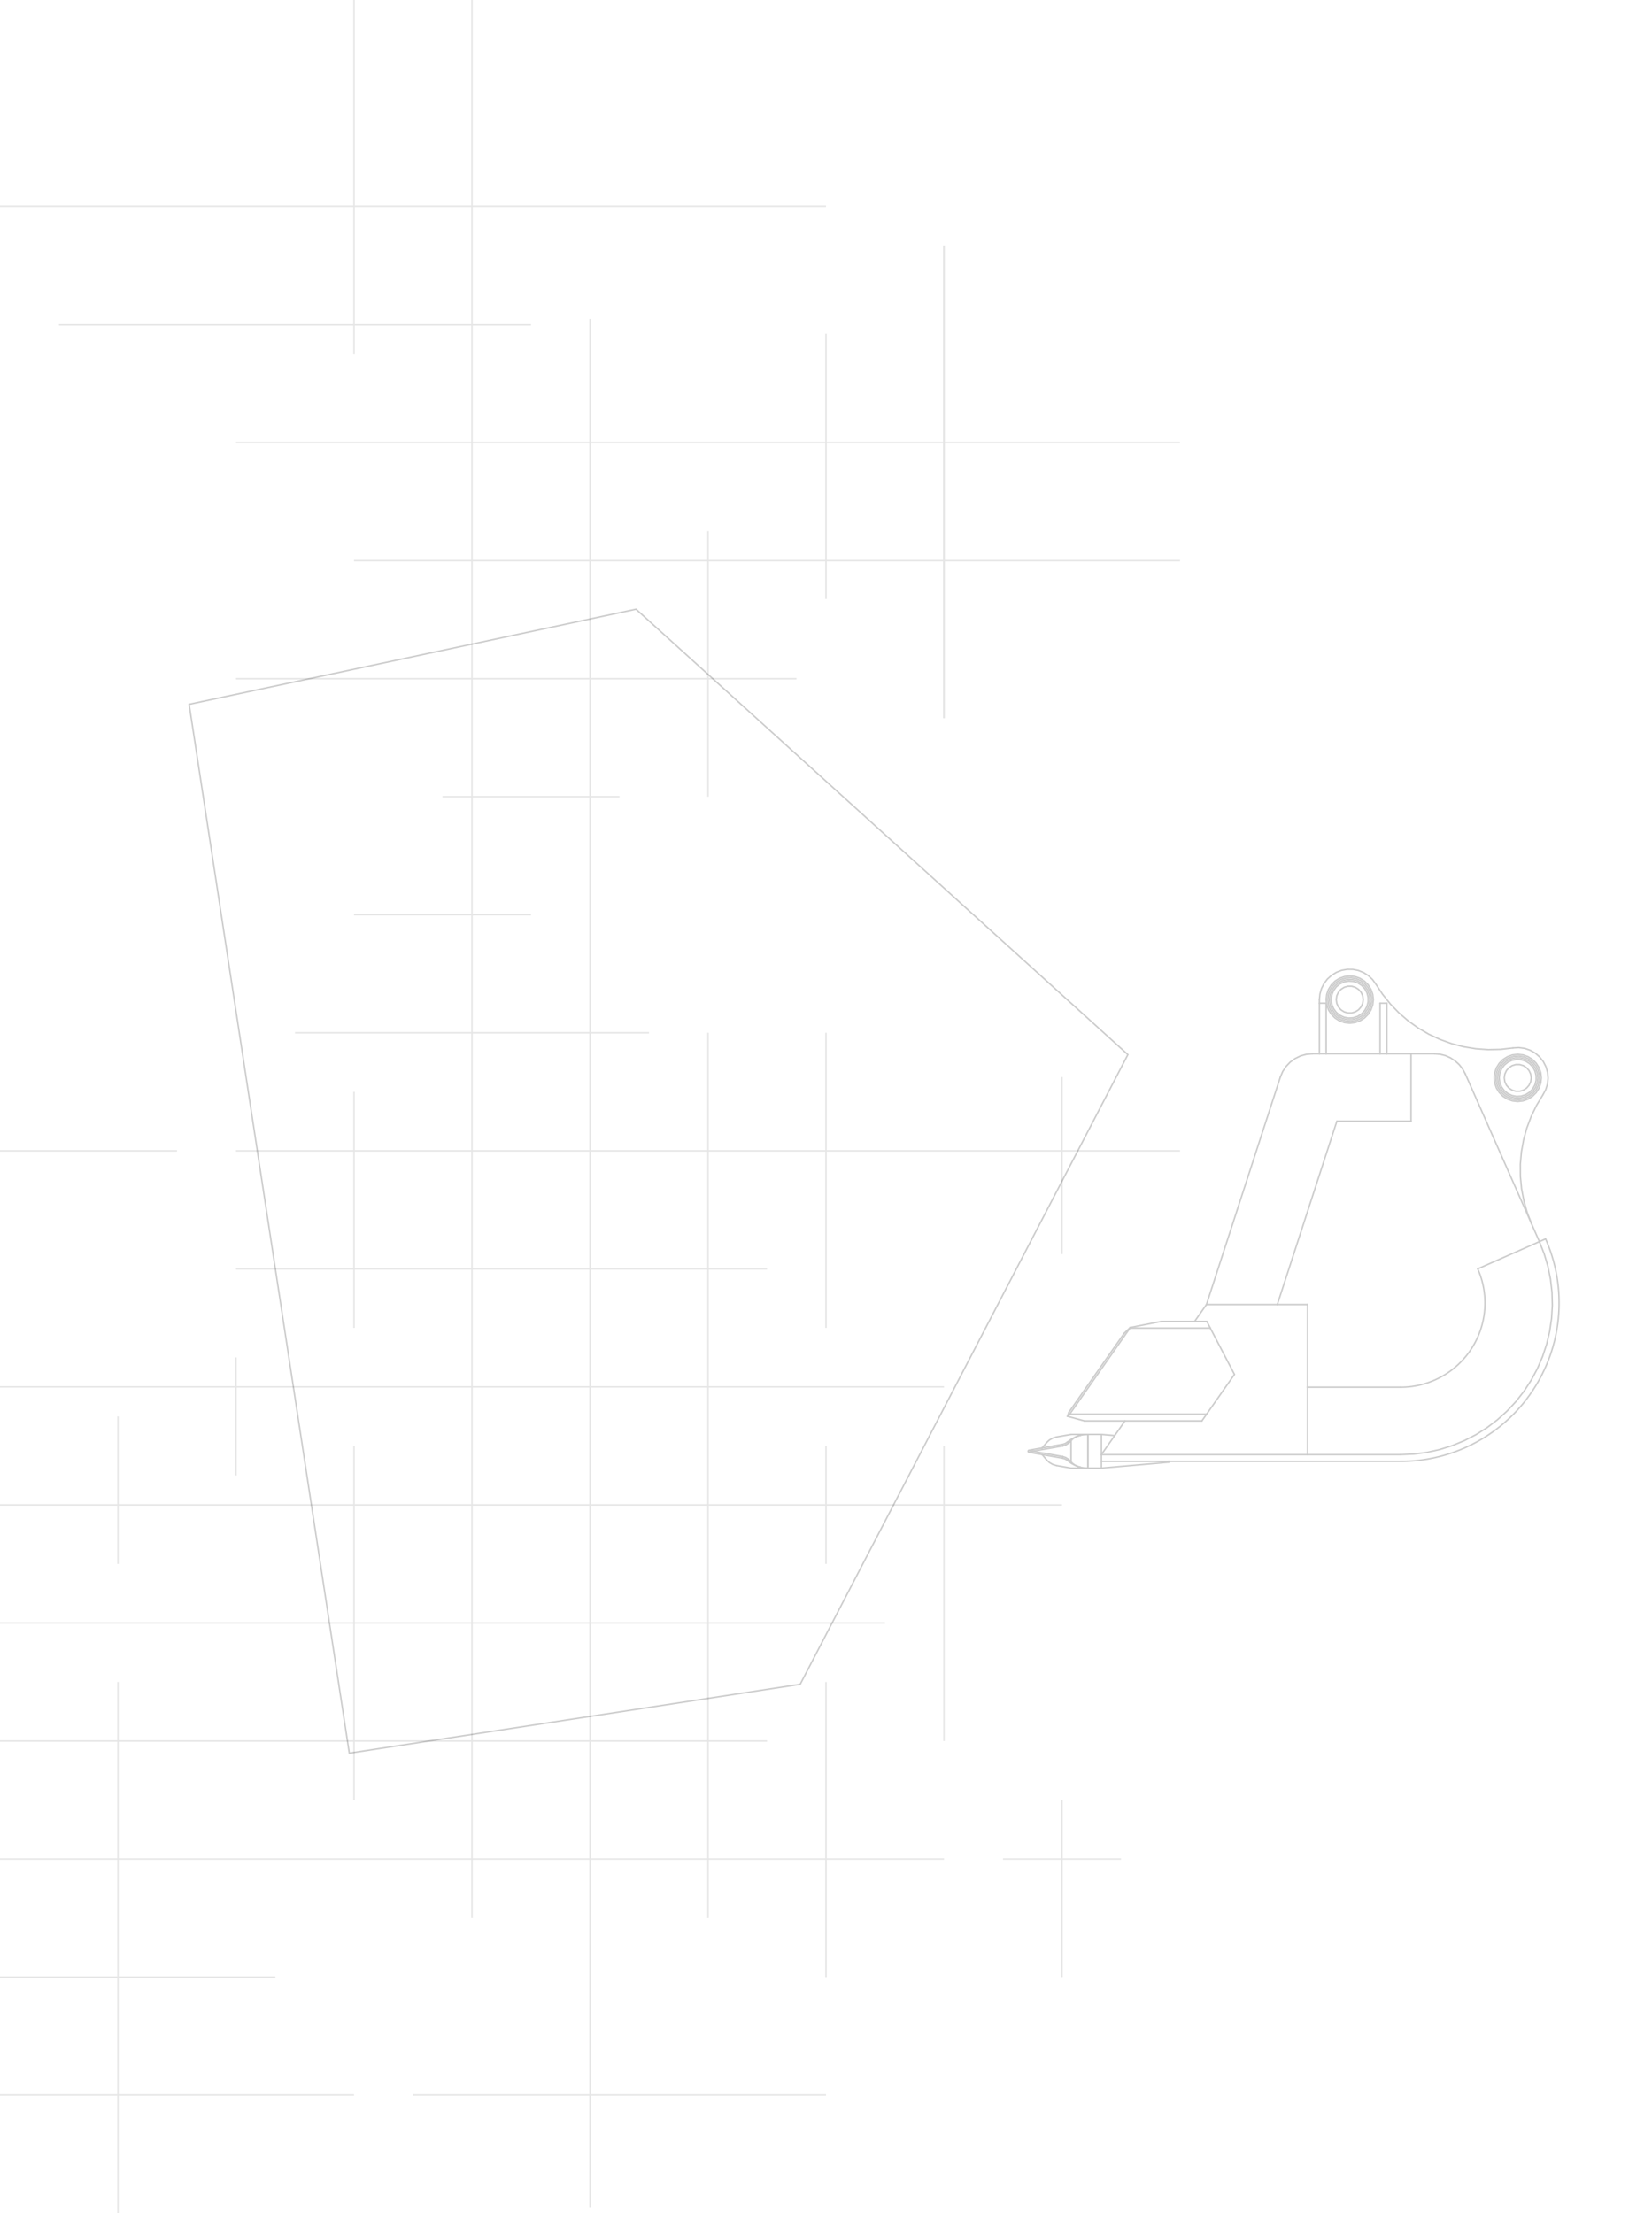 <svg width="1120" height="1500" viewBox="0 0 1120 1500" fill="none" xmlns="http://www.w3.org/2000/svg">
<g opacity="0.1">
<path d="M80 1140L80 1500" stroke="black"/>
<path d="M240 0L240 240" stroke="black"/>
<path d="M240 980L240 1220" stroke="black"/>
<path d="M240 740L240 900" stroke="black"/>
<path d="M320 0L320 1300" stroke="black"/>
<path d="M400 216L400 1496" stroke="black"/>
<path d="M480 700L480 1300" stroke="black"/>
<path d="M560 1140L560 1340" stroke="black"/>
<path d="M560 700V900" stroke="black"/>
<path d="M640 166.667L640 486.667" stroke="black"/>
<path d="M640 166.667L640 486.667" stroke="black"/>
<path d="M640 166.667L640 486.667" stroke="black"/>
<path d="M560 226L560 406" stroke="black"/>
<path d="M480 360L480 540" stroke="black"/>
<path d="M720 1220L720 1340" stroke="black"/>
<path d="M640 980L640 1180" stroke="black"/>
<path d="M560 980L560 1060" stroke="black"/>
<path d="M80 960L80 1060" stroke="black"/>
<path d="M160 920L160 1000" stroke="black"/>
<path d="M720 730V850" stroke="black"/>
<path d="M160 780L800 780" stroke="black"/>
<path d="M0 780H120" stroke="black"/>
<path d="M0 140H560" stroke="black"/>
<path d="M240 380H800" stroke="black"/>
<path d="M160 460H540" stroke="black"/>
<path d="M240 620H360" stroke="black"/>
<path d="M200 700H440" stroke="black"/>
<path d="M300 540H420" stroke="black"/>
<path d="M160 300L800 300" stroke="black"/>
<path d="M40 220L360 220" stroke="black"/>
<path d="M160 860L520 860" stroke="black"/>
<path d="M0 940L640 940" stroke="black"/>
<path d="M0 1020H720" stroke="black"/>
<path d="M0 1100L600 1100" stroke="black"/>
<path d="M0 1180H520" stroke="black"/>
<path d="M0 1260L640 1260" stroke="black"/>
<path d="M680 1260L760 1260" stroke="black"/>
<path d="M0 1340L186.667 1340" stroke="black"/>
<path d="M280 1420L560 1420" stroke="black"/>
<path d="M0 1420H240" stroke="black"/>
</g>
<path d="M764.664 714.783L431.198 412.891L128.229 477.356L236.815 1188.25L542.498 1141.56L764.664 714.783Z" stroke="black" stroke-opacity="0.2"/>
<g opacity="0.2">
<path d="M894.508 677.495V679.935" stroke="black" stroke-linecap="round" stroke-linejoin="round"/>
<path d="M1038.46 829.742L1043.66 841.534" stroke="black" stroke-linecap="round" stroke-linejoin="round"/>
<path d="M993.399 727.817L1038.46 829.742" stroke="black" stroke-linecap="round" stroke-linejoin="round"/>
<path d="M935.637 714.215V679.935" stroke="black" stroke-linecap="round" stroke-linejoin="round"/>
<path d="M894.508 714.215V679.935" stroke="black" stroke-linecap="round" stroke-linejoin="round"/>
<path d="M940.212 679.935H935.637" stroke="black" stroke-linecap="round" stroke-linejoin="round"/>
<path d="M899.083 679.935H894.508" stroke="black" stroke-linecap="round" stroke-linejoin="round"/>
<path d="M714.712 979.915L714.874 979.895" stroke="black" stroke-linecap="round" stroke-linejoin="round"/>
<path d="M746.69 985.913V972.209" stroke="black" stroke-linecap="round" stroke-linejoin="round"/>
<path d="M737.56 995.042H746.689" stroke="black" stroke-linecap="round" stroke-linejoin="round"/>
<path d="M746.69 995.042V990.487" stroke="black" stroke-linecap="round" stroke-linejoin="round"/>
<path d="M956.644 759.901H906.363" stroke="black" stroke-linecap="round" stroke-linejoin="round"/>
<path d="M894.509 714.214H889.751" stroke="black" stroke-linecap="round" stroke-linejoin="round"/>
<path d="M940.212 714.214H935.637" stroke="black" stroke-linecap="round" stroke-linejoin="round"/>
<path d="M899.083 714.214H894.508" stroke="black" stroke-linecap="round" stroke-linejoin="round"/>
<path d="M817.938 884.171L868.036 729.992" stroke="black" stroke-linecap="round" stroke-linejoin="round"/>
<path d="M814.823 963.059L818.035 958.485" stroke="black" stroke-linecap="round" stroke-linejoin="round"/>
<path d="M735.208 963.059H762.697" stroke="black" stroke-linecap="round" stroke-linejoin="round"/>
<path d="M836.904 931.545L818.036 958.485" stroke="black" stroke-linecap="round" stroke-linejoin="round"/>
<path d="M792.397 991.057L746.69 995.042" stroke="black" stroke-linecap="round" stroke-linejoin="round"/>
<path d="M820.557 900.172L836.904 931.545" stroke="black" stroke-linecap="round" stroke-linejoin="round"/>
<path d="M737.56 972.209H746.689" stroke="black" stroke-linecap="round" stroke-linejoin="round"/>
<path d="M762.187 903.628L766.192 899.765" stroke="black" stroke-linecap="round" stroke-linejoin="round"/>
<path d="M724.714 957.143L762.186 903.629" stroke="black" stroke-linecap="round" stroke-linejoin="round"/>
<path d="M723.719 959.928L724.715 957.143" stroke="black" stroke-linecap="round" stroke-linejoin="round"/>
<path d="M737.56 995.042V972.209" stroke="black" stroke-linecap="round" stroke-linejoin="round"/>
<path d="M792.397 991.057V990.487" stroke="black" stroke-linecap="round" stroke-linejoin="round"/>
<path d="M766.193 899.765L766.05 900.172" stroke="black" stroke-linecap="round" stroke-linejoin="round"/>
<path d="M820.559 900.172L818.18 895.598" stroke="black" stroke-linecap="round" stroke-linejoin="round"/>
<path d="M714.712 979.935V979.915" stroke="black" stroke-linecap="round" stroke-linejoin="round"/>
<path d="M766.05 900.172L725.223 958.485" stroke="black" stroke-linecap="round" stroke-linejoin="round"/>
<path d="M787.414 895.598L766.188 899.766" stroke="black" stroke-linecap="round" stroke-linejoin="round"/>
<path d="M809.926 895.598H787.418" stroke="black" stroke-linecap="round" stroke-linejoin="round"/>
<path d="M766.05 900.172H820.561" stroke="black" stroke-linecap="round" stroke-linejoin="round"/>
<path d="M792.397 990.487H746.69" stroke="black" stroke-linecap="round" stroke-linejoin="round"/>
<path d="M746.69 990.487V985.913" stroke="black" stroke-linecap="round" stroke-linejoin="round"/>
<path d="M949.625 990.487H792.397" stroke="black" stroke-linecap="round" stroke-linejoin="round"/>
<path d="M725.223 958.485L723.719 959.928" stroke="black" stroke-linecap="round" stroke-linejoin="round"/>
<path d="M1047.85 839.684L1043.66 841.534" stroke="black" stroke-linecap="round" stroke-linejoin="round"/>
<path d="M865.979 884.171H886.474" stroke="black" stroke-linecap="round" stroke-linejoin="round"/>
<path d="M817.938 884.171H865.982" stroke="black" stroke-linecap="round" stroke-linejoin="round"/>
<path d="M755.738 972.981L746.69 985.912" stroke="black" stroke-linecap="round" stroke-linejoin="round"/>
<path d="M817.936 884.171L809.926 895.597" stroke="black" stroke-linecap="round" stroke-linejoin="round"/>
<path d="M762.693 963.059L755.739 972.982" stroke="black" stroke-linecap="round" stroke-linejoin="round"/>
<path d="M818.04 958.485H725.223" stroke="black" stroke-linecap="round" stroke-linejoin="round"/>
<path d="M886.475 884.171V940.206" stroke="black" stroke-linecap="round" stroke-linejoin="round"/>
<path d="M956.64 759.901V714.214" stroke="black" stroke-linecap="round" stroke-linejoin="round"/>
<path d="M949.626 940.206H886.475" stroke="black" stroke-linecap="round" stroke-linejoin="round"/>
<path d="M949.626 985.913H886.475" stroke="black" stroke-linecap="round" stroke-linejoin="round"/>
<path d="M1001.86 859.996L1043.66 841.534" stroke="black" stroke-linecap="round" stroke-linejoin="round"/>
<path d="M906.358 759.901L865.979 884.17" stroke="black" stroke-linecap="round" stroke-linejoin="round"/>
<path d="M726.138 972.209H737.361" stroke="black" stroke-linecap="round" stroke-linejoin="round"/>
<path d="M716.255 973.937L726.136 972.209" stroke="black" stroke-linecap="round" stroke-linejoin="round"/>
<path d="M886.473 985.913H746.69" stroke="black" stroke-linecap="round" stroke-linejoin="round"/>
<path d="M709.483 989.389L706.534 985.872" stroke="black" stroke-linecap="round" stroke-linejoin="round"/>
<path d="M723.719 959.928L735.206 963.059" stroke="black" stroke-linecap="round" stroke-linejoin="round"/>
<path d="M716.255 993.313L726.136 995.042" stroke="black" stroke-linecap="round" stroke-linejoin="round"/>
<path d="M714.712 979.935L714.874 979.895" stroke="black" stroke-linecap="round" stroke-linejoin="round"/>
<path d="M714.712 987.336L714.874 987.356" stroke="black" stroke-linecap="round" stroke-linejoin="round"/>
<path d="M706.534 981.358L714.708 979.935" stroke="black" stroke-linecap="round" stroke-linejoin="round"/>
<path d="M714.873 979.894L720.465 978.918" stroke="black" stroke-linecap="round" stroke-linejoin="round"/>
<path d="M714.712 987.336V987.316" stroke="black" stroke-linecap="round" stroke-linejoin="round"/>
<path d="M697.57 982.944L706.536 981.358" stroke="black" stroke-linecap="round" stroke-linejoin="round"/>
<path d="M956.64 714.214H972.519" stroke="black" stroke-linecap="round" stroke-linejoin="round"/>
<path d="M762.693 963.059H814.825" stroke="black" stroke-linecap="round" stroke-linejoin="round"/>
<path d="M706.536 985.872L697.57 984.306" stroke="black" stroke-linecap="round" stroke-linejoin="round"/>
<path d="M940.211 714.215V679.935" stroke="black" stroke-linecap="round" stroke-linejoin="round"/>
<path d="M899.082 714.215V679.935" stroke="black" stroke-linecap="round" stroke-linejoin="round"/>
<path d="M714.874 987.356L714.712 987.316" stroke="black" stroke-linecap="round" stroke-linejoin="round"/>
<path d="M720.465 988.332L714.873 987.356" stroke="black" stroke-linecap="round" stroke-linejoin="round"/>
<path d="M714.708 987.316L706.534 985.872" stroke="black" stroke-linecap="round" stroke-linejoin="round"/>
<path d="M755.738 972.981L746.69 972.209" stroke="black" stroke-linecap="round" stroke-linejoin="round"/>
<path d="M720.46 980.036L700.108 983.615" stroke="black" stroke-linecap="round" stroke-linejoin="round"/>
<path d="M956.64 714.214H940.211" stroke="black" stroke-linecap="round" stroke-linejoin="round"/>
<path d="M935.639 714.214H899.082" stroke="black" stroke-linecap="round" stroke-linejoin="round"/>
<path d="M737.361 995.042H726.138" stroke="black" stroke-linecap="round" stroke-linejoin="round"/>
<path d="M700.108 983.615L720.46 987.214" stroke="black" stroke-linecap="round" stroke-linejoin="round"/>
<path d="M886.475 940.206V985.913" stroke="black" stroke-linecap="round" stroke-linejoin="round"/>
<path d="M706.534 981.358L709.483 977.841" stroke="black" stroke-linecap="round" stroke-linejoin="round"/>
<path d="M737.56 995.042V972.209" stroke="black" stroke-linecap="round" stroke-linejoin="round"/>
<path d="M737.359 972.209H737.563" stroke="black" stroke-linecap="round" stroke-linejoin="round"/>
<path d="M737.359 995.042H737.563" stroke="black" stroke-linecap="round" stroke-linejoin="round"/>
<path d="M726.138 990.467V976.784" stroke="black" stroke-linecap="round" stroke-linejoin="round"/>
<path d="M809.926 895.598H818.18" stroke="black" stroke-linecap="round" stroke-linejoin="round"/>
<path d="M732.339 994.432L732.441 994.452" stroke="black" stroke-linecap="round" stroke-linejoin="round"/>
<path d="M732.44 972.799L732.399 972.819" stroke="black" stroke-linecap="round" stroke-linejoin="round"/>
<path d="M932.73 666.942L937.345 673.916L942.591 680.463L948.406 686.481L954.75 691.951L961.561 696.81L968.799 701.019L976.403 704.557L984.272 707.383L992.384 709.477L1000.66 710.819L1009.02 711.408L1017.39 711.225L1025.71 710.27" stroke="black" stroke-linecap="round" stroke-linejoin="round"/>
<path d="M1046.08 741.988L1041.75 749.145L1038.11 756.648L1035.16 764.476L1032.93 772.527L1031.46 780.741L1030.73 789.057L1030.77 797.414L1031.57 805.73L1033.13 813.923L1035.43 821.955L1038.46 829.742" stroke="black" stroke-linecap="round" stroke-linejoin="round"/>
<path d="M1046.08 741.988L1047.95 738.491L1049.13 734.709L1049.54 730.765L1049.19 726.8L1048.09 722.998L1046.28 719.46L1043.82 716.35L1040.81 713.747L1037.36 711.795L1033.6 710.535L1029.67 710.026L1025.71 710.27" stroke="black" stroke-linecap="round" stroke-linejoin="round"/>
<path d="M889.747 714.214L885.68 714.58L881.715 715.658L878.035 717.447L874.721 719.846L871.895 722.815L869.638 726.231L868.032 729.992" stroke="black" stroke-linecap="round" stroke-linejoin="round"/>
<path d="M932.732 666.942L930.476 663.852L927.69 661.249L924.457 659.196L920.919 657.773L917.178 657.041L913.356 657L909.595 657.671L906.036 659.033L902.783 661.026L899.937 663.567L897.619 666.617L895.911 670.033L894.874 673.693L894.508 677.495" stroke="black" stroke-linecap="round" stroke-linejoin="round"/>
<path d="M697.569 982.944L697.163 983.188L697 983.615L697.163 984.063L697.569 984.307" stroke="black" stroke-linecap="round" stroke-linejoin="round"/>
<path d="M732.438 994.452L734.877 994.899L737.358 995.042" stroke="black" stroke-linecap="round" stroke-linejoin="round"/>
<path d="M949.626 985.913L958.491 985.526L967.295 984.388L975.977 982.477L984.455 979.833L992.669 976.458L1000.56 972.412L1008.08 967.675L1015.16 962.307L1021.74 956.37L1027.8 949.864L1033.27 942.87L1038.11 935.428L1042.3 927.6L1045.8 919.447L1048.58 911.009L1050.62 902.368L1051.9 893.585L1052.43 884.72L1052.18 875.835L1051.18 867.01L1049.42 858.308L1046.89 849.789L1043.66 841.534" stroke="black" stroke-linecap="round" stroke-linejoin="round"/>
<path d="M993.401 727.817L991.612 724.523L989.294 721.554L986.508 719.013L983.357 716.959L979.921 715.434L976.261 714.519L972.52 714.214" stroke="black" stroke-linecap="round" stroke-linejoin="round"/>
<path d="M737.358 972.209L734.877 972.351L732.438 972.799" stroke="black" stroke-linecap="round" stroke-linejoin="round"/>
<path d="M716.255 973.937L713.713 974.709L711.416 976.031L709.484 977.841" stroke="black" stroke-linecap="round" stroke-linejoin="round"/>
<path d="M732.437 972.799L729.326 973.836L726.419 975.36L723.796 977.312" stroke="black" stroke-linecap="round" stroke-linejoin="round"/>
<path d="M709.484 989.389L711.416 991.219L713.713 992.541L716.255 993.313" stroke="black" stroke-linecap="round" stroke-linejoin="round"/>
<path d="M720.467 978.919L722.236 978.349L723.801 977.312" stroke="black" stroke-linecap="round" stroke-linejoin="round"/>
<path d="M720.467 980.036L722.541 979.365L724.35 978.166" stroke="black" stroke-linecap="round" stroke-linejoin="round"/>
<path d="M724.345 989.085L726.134 990.467" stroke="black" stroke-linecap="round" stroke-linejoin="round"/>
<path d="M724.35 989.084L722.541 987.885L720.467 987.214" stroke="black" stroke-linecap="round" stroke-linejoin="round"/>
<path d="M723.796 989.938L726.378 991.87L729.225 993.375L732.275 994.412" stroke="black" stroke-linecap="round" stroke-linejoin="round"/>
<path d="M726.134 976.784L724.345 978.166" stroke="black" stroke-linecap="round" stroke-linejoin="round"/>
<path d="M723.801 989.938L722.236 988.901L720.467 988.332" stroke="black" stroke-linecap="round" stroke-linejoin="round"/>
<path d="M1016.42 730.562L1016.8 727.451L1017.96 724.523L1019.81 721.961L1022.25 719.948L1025.1 718.627L1028.19 718.017L1031.34 718.22L1034.33 719.196L1036.99 720.883L1039.15 723.181L1040.67 725.946L1041.44 728.996V732.147L1040.67 735.197L1039.15 737.962L1036.99 740.26L1034.33 741.948L1031.34 742.903L1028.19 743.106L1025.1 742.517L1022.25 741.175L1019.81 739.162L1017.96 736.62L1016.8 733.693L1016.42 730.562Z" stroke="black" stroke-linecap="round" stroke-linejoin="round"/>
<path d="M1015.28 730.562L1015.67 727.288L1016.85 724.198L1018.72 721.473L1021.2 719.277L1024.12 717.752L1027.34 716.959H1030.63L1033.84 717.752L1036.77 719.277L1039.25 721.473L1041.12 724.198L1042.3 727.288L1042.69 730.562L1042.3 733.855L1041.12 736.946L1039.25 739.65L1036.77 741.846L1033.84 743.391L1030.63 744.184H1027.34L1024.12 743.391L1021.2 741.846L1018.72 739.65L1016.85 736.946L1015.67 733.855L1015.28 730.562Z" stroke="black" stroke-linecap="round" stroke-linejoin="round"/>
<path d="M902.499 677.495L902.906 674.363L904.065 671.436L905.915 668.894L908.334 666.881L911.201 665.539L914.292 664.95L917.423 665.153L920.432 666.129L923.096 667.817L925.251 670.114L926.755 672.859L927.548 675.929V679.06L926.755 682.13L925.251 684.875L923.096 687.173L920.432 688.86L917.423 689.836L914.292 690.04L911.201 689.45L908.334 688.108L905.915 686.095L904.065 683.554L902.906 680.626L902.499 677.495Z" stroke="black" stroke-linecap="round" stroke-linejoin="round"/>
<path d="M901.357 677.495L901.763 674.221L902.942 671.131L904.813 668.406L907.294 666.21L910.201 664.685L913.413 663.892H916.728L919.94 664.685L922.868 666.21L925.328 668.406L927.219 671.131L928.378 674.221L928.785 677.495L928.378 680.768L927.219 683.858L925.328 686.583L922.868 688.779L919.94 690.304L916.728 691.097H913.413L910.201 690.304L907.294 688.779L904.813 686.583L902.942 683.858L901.763 680.768L901.357 677.495Z" stroke="black" stroke-linecap="round" stroke-linejoin="round"/>
<path d="M1012.98 730.562L1013.39 727.004L1014.57 723.628L1016.48 720.599L1019 718.057L1022.05 716.167L1025.42 714.967L1028.98 714.581L1032.54 714.967L1035.92 716.167L1038.95 718.057L1041.49 720.599L1043.4 723.628L1044.58 727.004L1044.96 730.562L1044.58 734.12L1043.4 737.515L1041.49 740.545L1038.95 743.066L1035.92 744.977L1032.54 746.156L1028.98 746.563L1025.42 746.156L1022.05 744.977L1019 743.066L1016.48 740.545L1014.57 737.515L1013.39 734.12L1012.98 730.562Z" stroke="black" stroke-linecap="round" stroke-linejoin="round"/>
<path d="M899.082 677.495L899.489 673.937L900.668 670.562L902.579 667.532L905.1 664.991L908.13 663.079L911.525 661.9L915.083 661.493L918.641 661.9L922.017 663.079L925.046 664.991L927.588 667.532L929.478 670.562L930.658 673.937L931.064 677.495L930.658 681.053L929.478 684.428L927.588 687.458L925.046 689.999L922.017 691.91L918.641 693.09L915.083 693.496L911.525 693.09L908.13 691.91L905.1 689.999L902.579 687.458L900.668 684.428L899.489 681.053L899.082 677.495Z" stroke="black" stroke-linecap="round" stroke-linejoin="round"/>
<path d="M900.217 677.495L900.624 674.079L901.803 670.826L903.694 667.959L906.195 665.58L909.184 663.852L912.498 662.876L915.934 662.673L919.33 663.262L922.501 664.625L925.267 666.698L927.483 669.342L929.028 672.412L929.821 675.767V679.223L929.028 682.578L927.483 685.648L925.267 688.291L922.501 690.365L919.33 691.727L915.934 692.317L912.498 692.114L909.184 691.138L906.195 689.409L903.694 687.051L901.803 684.164L900.624 680.911L900.217 677.495Z" stroke="black" stroke-linecap="round" stroke-linejoin="round"/>
<path d="M905.934 677.494L906.3 674.912L907.377 672.554L909.085 670.582L911.281 669.179L913.782 668.447H916.385L918.865 669.179L921.061 670.582L922.769 672.554L923.846 674.912L924.212 677.494L923.846 680.077L922.769 682.435L921.061 684.407L918.865 685.81L916.385 686.542H913.782L911.281 685.81L909.085 684.407L907.377 682.435L906.3 680.077L905.934 677.494Z" stroke="black" stroke-linecap="round" stroke-linejoin="round"/>
<path d="M1014.12 730.561L1014.53 727.146L1015.71 723.913L1017.6 721.026L1020.12 718.647L1023.11 716.939L1026.4 715.943L1029.84 715.739L1033.23 716.349L1036.4 717.712L1039.17 719.765L1041.39 722.408L1042.93 725.478L1043.72 728.854V732.29L1042.93 735.645L1041.39 738.735L1039.17 741.378L1036.4 743.432L1033.23 744.794L1029.84 745.404L1026.4 745.201L1023.11 744.204L1020.12 742.476L1017.6 740.118L1015.71 737.23L1014.53 733.998L1014.12 730.561Z" stroke="black" stroke-linecap="round" stroke-linejoin="round"/>
<path d="M1019.83 730.562L1020.22 728L1021.3 725.621L1023.01 723.669L1025.18 722.246L1027.68 721.514H1030.28L1032.78 722.246L1034.96 723.669L1036.67 725.621L1037.75 728L1038.11 730.562L1037.75 733.144L1036.67 735.502L1034.96 737.475L1032.78 738.877L1030.28 739.609H1027.68L1025.18 738.877L1023.01 737.475L1021.3 735.502L1020.22 733.144L1019.83 730.562Z" stroke="black" stroke-linecap="round" stroke-linejoin="round"/>
<path d="M724.345 989.085L723.918 989.654L723.796 989.939" stroke="black" stroke-linecap="round" stroke-linejoin="round"/>
<path d="M720.464 978.918L720.382 979.244L720.464 980.037" stroke="black" stroke-linecap="round" stroke-linejoin="round"/>
<path d="M720.464 987.214L720.382 987.986L720.464 988.332" stroke="black" stroke-linecap="round" stroke-linejoin="round"/>
<path d="M723.796 977.312L723.918 977.597L724.345 978.166" stroke="black" stroke-linecap="round" stroke-linejoin="round"/>
<path d="M697.57 982.944L697.854 983.046L698.789 983.29L700.111 983.615" stroke="black" stroke-linecap="round" stroke-linejoin="round"/>
<path d="M700.111 983.615L698.789 983.961L697.854 984.205L697.57 984.306" stroke="black" stroke-linecap="round" stroke-linejoin="round"/>
<path d="M732.4 972.819L732.258 972.839L732.075 972.9L731.892 972.941L731.709 973.002L731.526 973.063L731.343 973.124L731.16 973.185L730.977 973.246L730.794 973.307L730.611 973.388L730.448 973.449L730.265 973.53L730.102 973.591L729.94 973.673L729.797 973.734L729.635 973.815L729.492 973.896L729.33 973.978L729.187 974.059L729.025 974.14L728.882 974.222L728.74 974.303L728.577 974.384L728.435 974.486L728.293 974.567L728.15 974.669L728.008 974.771L727.886 974.852L727.764 974.933L727.642 975.035L727.52 975.116L727.418 975.218L727.296 975.32L727.195 975.401L727.093 975.482L726.992 975.584L726.931 975.645L726.849 975.706L726.788 975.787L726.707 975.848L726.646 975.909L726.605 975.991L726.544 976.052L726.483 976.113L726.422 976.174L726.382 976.255L726.341 976.296L726.3 976.357L726.26 976.418L726.239 976.458L726.219 976.499L726.199 976.56L726.178 976.601L726.158 976.621V976.662L726.138 976.682V976.702V976.743V976.763V976.784" stroke="black" stroke-linecap="round" stroke-linejoin="round"/>
<path d="M726.138 990.467V990.487V990.528V990.548L726.158 990.589V990.609L726.178 990.63L726.199 990.691L726.219 990.731L726.239 990.772L726.26 990.813L726.28 990.853L726.321 990.914L726.361 990.955L726.382 991.016L726.422 991.057L726.483 991.138L726.544 991.219L726.605 991.28L726.666 991.341L726.727 991.423L726.808 991.504L726.91 991.585L726.992 991.667L727.073 991.748L727.154 991.809L727.256 991.89L727.337 991.972L727.418 992.053L727.52 992.114L727.622 992.195L727.723 992.277L727.825 992.338L727.947 992.439L728.069 992.521L728.211 992.622L728.333 992.704L728.476 992.785L728.598 992.866L728.76 992.968L728.923 993.049L729.086 993.151L729.248 993.232L729.411 993.314L729.574 993.395L729.757 993.476L729.919 993.558L730.082 993.639L730.265 993.72L730.448 993.802L730.631 993.863L730.814 993.944L730.997 994.005L731.18 994.066L731.343 994.127L731.485 994.188L731.648 994.228L731.81 994.269L731.952 994.33L732.115 994.371L732.278 994.411" stroke="black" stroke-linecap="round" stroke-linejoin="round"/>
<path d="M732.276 994.411L732.337 994.432" stroke="black" stroke-linecap="round" stroke-linejoin="round"/>
<path d="M1001.86 859.995L1002.02 860.362L1002.16 860.707L1002.33 861.053L1002.47 861.419L1002.61 861.764L1002.75 862.13L1002.9 862.476L1003.04 862.842L1003.16 863.208L1003.3 863.554L1003.42 863.92L1003.57 864.286L1003.69 864.652L1003.81 865.018L1003.93 865.384L1004.03 865.75L1004.16 866.115L1004.28 866.481L1004.38 866.847L1004.48 867.213L1004.6 867.579L1004.71 867.945L1004.81 868.332L1004.89 868.698L1004.99 869.064L1005.09 869.43L1005.17 869.816L1005.28 870.182L1005.36 870.568L1005.44 870.934L1005.52 871.32L1005.6 871.727L1005.68 872.113L1005.76 872.52L1005.82 872.906L1005.91 873.293L1005.97 873.699L1006.03 874.086L1006.09 874.492L1006.15 874.899L1006.21 875.245L1006.25 875.611L1006.29 875.956L1006.33 876.322L1006.37 876.688L1006.41 877.034L1006.45 877.4L1006.5 877.745L1006.54 878.111L1006.56 878.477L1006.58 878.843L1006.62 879.189L1006.64 879.555L1006.66 879.921L1006.68 880.287L1006.7 880.633V880.999L1006.72 881.365V881.731L1006.74 882.076V882.442V882.808V883.154V883.52V883.886V884.252L1006.72 884.618V884.963L1006.7 885.329L1006.68 885.695L1006.66 886.061L1006.64 886.407L1006.62 886.773L1006.6 887.139L1006.58 887.485L1006.54 887.851L1006.52 888.216L1006.47 888.562L1006.45 888.928L1006.41 889.294L1006.37 889.64L1006.33 890.006L1006.27 890.372L1006.23 890.717L1006.19 891.083L1006.13 891.47L1006.07 891.876L1006.01 892.263L1005.95 892.649L1005.86 893.035L1005.8 893.421L1005.72 893.808L1005.66 894.194L1005.58 894.58L1005.5 894.967L1005.42 895.373L1005.32 895.76L1005.23 896.146L1005.13 896.532L1005.05 896.919L1004.95 897.264L1004.87 897.63L1004.77 897.976L1004.67 898.322L1004.58 898.688L1004.48 899.033L1004.36 899.379L1004.26 899.745L1004.16 900.09L1004.06 900.436L1003.93 900.782L1003.81 901.148L1003.71 901.493L1003.59 901.839L1003.47 902.185L1003.34 902.53L1003.2 902.876L1003.08 903.222L1002.96 903.567L1002.81 903.893L1002.69 904.238L1002.55 904.584L1002.41 904.929L1002.27 905.255L1002.12 905.6L1001.96 905.946L1001.82 906.292L1001.66 906.637L1001.51 906.983L1001.35 907.329L1001.19 907.674L1001.03 908.02L1000.86 908.325L1000.72 908.63L1000.56 908.935L1000.42 909.24L1000.25 909.545L1000.09 909.85L999.928 910.155L999.765 910.46L999.602 910.744L999.44 911.049L999.257 911.354L999.094 911.639L998.911 911.944L998.748 912.249L998.565 912.534L998.403 912.818L998.22 913.123L998.037 913.408L997.854 913.713L997.671 913.998L997.468 914.282L997.285 914.567L997.102 914.852L996.898 915.136L996.715 915.421L996.512 915.706L996.329 915.99L996.126 916.275L995.922 916.539L995.719 916.824L995.516 917.108L995.292 917.393L995.089 917.678L994.865 917.962L994.641 918.247L994.438 918.511L994.214 918.796L993.991 919.081L993.767 919.345L993.523 919.63L993.279 919.935L993.015 920.219L992.771 920.524L992.507 920.829L992.242 921.114L991.978 921.419L991.714 921.703L991.449 921.988L991.185 922.273L990.9 922.557L990.636 922.842L990.351 923.127L990.087 923.411L989.802 923.696L989.518 923.96L989.233 924.245L988.948 924.509L988.664 924.794L988.379 925.058L988.094 925.323L987.789 925.587L987.505 925.851L987.2 926.116L986.895 926.36L986.61 926.624L986.305 926.868L986 927.132L985.695 927.376L985.39 927.62L985.085 927.864L984.78 928.108L984.455 928.352L984.15 928.596L983.825 928.84L983.52 929.064L983.194 929.308L982.93 929.511L982.645 929.694L982.361 929.897L982.096 930.08L981.812 930.284L981.527 930.467L981.263 930.65L980.978 930.833L980.694 931.016L980.409 931.199L980.124 931.382L979.84 931.565L979.535 931.748L979.25 931.931L978.965 932.093L978.62 932.297L978.294 932.5L977.949 932.703L977.603 932.886L977.257 933.089L976.912 933.272L976.566 933.455L976.22 933.638L975.875 933.821L975.509 934.004L975.163 934.187L974.797 934.37L974.452 934.533L974.086 934.696L973.74 934.879L973.374 935.041L973.028 935.204L972.662 935.367L972.296 935.509L971.93 935.672L971.564 935.834L971.198 935.977L970.832 936.119L970.467 936.261L970.1 936.404L969.735 936.546L969.369 936.688L969.003 936.831L968.616 936.953L968.25 937.095L967.884 937.217L967.498 937.339L967.132 937.461L966.746 937.583L966.38 937.705L965.993 937.807L965.668 937.908L965.343 938.01L965.017 938.091L964.692 938.193L964.367 938.274L964.042 938.355L963.716 938.437L963.391 938.538L963.066 938.599L962.74 938.681L962.395 938.762L962.069 938.843L961.744 938.904L961.398 938.986L961.073 939.047L960.727 939.128L960.382 939.189L960.016 939.25L959.67 939.331L959.324 939.392L958.959 939.453L958.613 939.494L958.247 939.555L957.901 939.616L957.556 939.657L957.19 939.718L956.844 939.758L956.478 939.799L956.132 939.84L955.766 939.88L955.421 939.921L955.055 939.962L954.709 939.982L954.343 940.023L953.997 940.043L953.632 940.063L953.266 940.104L952.92 940.124L952.554 940.145H952.188L951.822 940.165L951.456 940.185H951.09L950.724 940.206H950.358H949.992H949.626" stroke="black" stroke-linecap="round" stroke-linejoin="round"/>
<path d="M1047.85 839.684L1048.22 840.538L1048.58 841.412L1048.95 842.266L1049.29 843.141L1049.64 844.015L1049.99 844.869L1050.29 845.723L1050.62 846.597L1050.92 847.451L1051.23 848.346L1051.53 849.24L1051.82 850.115L1052.1 851.009L1052.38 851.924L1052.65 852.819L1052.91 853.713L1053.18 854.628L1053.42 855.523L1053.65 856.438L1053.87 857.353L1054.09 858.268L1054.32 859.183L1054.52 860.098L1054.7 860.931L1054.87 861.765L1055.05 862.619L1055.19 863.473L1055.35 864.306L1055.5 865.16L1055.66 866.075L1055.8 867.011L1055.94 867.946L1056.06 868.861L1056.19 869.796L1056.29 870.711L1056.39 871.626L1056.49 872.541L1056.57 873.456L1056.65 874.391L1056.74 875.326L1056.8 876.262L1056.86 877.197L1056.9 878.132L1056.94 879.068L1056.96 880.003L1056.98 880.958L1057 881.894V882.829V883.764V884.7L1056.98 885.635L1056.96 886.59L1056.92 887.444L1056.88 888.298L1056.84 889.152L1056.78 890.027L1056.74 890.88L1056.65 891.734L1056.57 892.67L1056.49 893.605L1056.39 894.54L1056.29 895.476L1056.19 896.391L1056.06 897.305L1055.94 898.22L1055.8 899.135L1055.66 900.03L1055.52 900.965L1055.35 901.88L1055.19 902.815L1055.01 903.73L1054.82 904.666L1054.62 905.581L1054.44 906.496L1054.21 907.41L1054.01 908.325L1053.79 909.24L1053.54 910.135L1053.3 911.05L1053.06 911.965L1052.81 912.859L1052.57 913.693L1052.3 914.506L1052.06 915.32L1051.79 916.153L1051.53 916.967L1051.25 917.78L1050.94 918.674L1050.64 919.549L1050.31 920.423L1049.99 921.318L1049.64 922.192L1049.29 923.046L1048.95 923.9L1048.6 924.733L1048.24 925.587L1047.87 926.441L1047.48 927.295L1047.1 928.149L1046.69 929.003L1046.28 929.857L1045.88 930.691L1045.45 931.545L1045.02 932.378L1044.6 933.212L1044.15 934.046L1043.7 934.859L1043.26 935.672L1042.79 936.506L1042.32 937.299L1041.87 938.051L1041.45 938.783L1041 939.515L1040.53 940.247L1040.06 940.979L1039.6 941.711L1039.09 942.483L1038.56 943.256L1038.03 944.029L1037.5 944.801L1036.97 945.574L1036.42 946.306L1035.87 947.058L1035.33 947.79L1034.78 948.522L1034.21 949.274L1033.62 950.006L1033.03 950.738L1032.44 951.47L1031.83 952.182L1031.22 952.893L1030.61 953.605L1030 954.317L1029.37 955.008L1028.74 955.72L1028.09 956.391L1027.46 957.082L1026.81 957.753L1026.16 958.424L1025.55 959.034L1024.94 959.644L1024.31 960.254L1023.7 960.843L1023.07 961.433L1022.44 962.023L1021.74 962.653L1021.05 963.283L1020.34 963.893L1019.63 964.523L1018.92 965.133L1018.23 965.723L1017.51 966.292L1016.8 966.882L1016.07 967.451L1015.34 968.021L1014.59 968.59L1013.83 969.159L1013.08 969.728L1012.33 970.277L1011.56 970.826L1010.79 971.355L1010.01 971.884L1009.24 972.412L1008.45 972.921L1007.67 973.449L1006.88 973.937L1006.09 974.445L1005.28 974.933L1004.54 975.381L1003.79 975.808L1003.06 976.235L1002.31 976.662L1001.55 977.089L1000.8 977.495L999.968 977.943L999.135 978.37L998.301 978.817L997.468 979.224L996.634 979.65L995.8 980.037L994.967 980.423L994.133 980.809L993.299 981.196L992.446 981.582L991.571 981.948L990.717 982.314L989.843 982.66L988.969 983.005L988.094 983.351L987.22 983.676L986.326 984.002L985.451 984.327L984.557 984.632L983.682 984.937L982.788 985.222L981.893 985.506L980.999 985.791L980.165 986.035L979.352 986.279L978.518 986.523L977.684 986.746L976.851 986.97L976.017 987.173L975.102 987.417L974.208 987.621L973.293 987.844L972.378 988.048L971.463 988.231L970.548 988.414L969.653 988.597L968.759 988.759L967.844 988.922L966.908 989.085L965.993 989.227L965.058 989.369L964.123 989.491L963.208 989.613L962.273 989.735L961.337 989.837L960.402 989.939L959.467 990.02L958.532 990.101L957.596 990.183L956.661 990.244L955.726 990.305L954.79 990.345L953.936 990.386L953.062 990.427L952.208 990.447L951.354 990.467H950.48L949.626 990.488" stroke="black" stroke-linecap="round" stroke-linejoin="round"/>
</g>
</svg>
